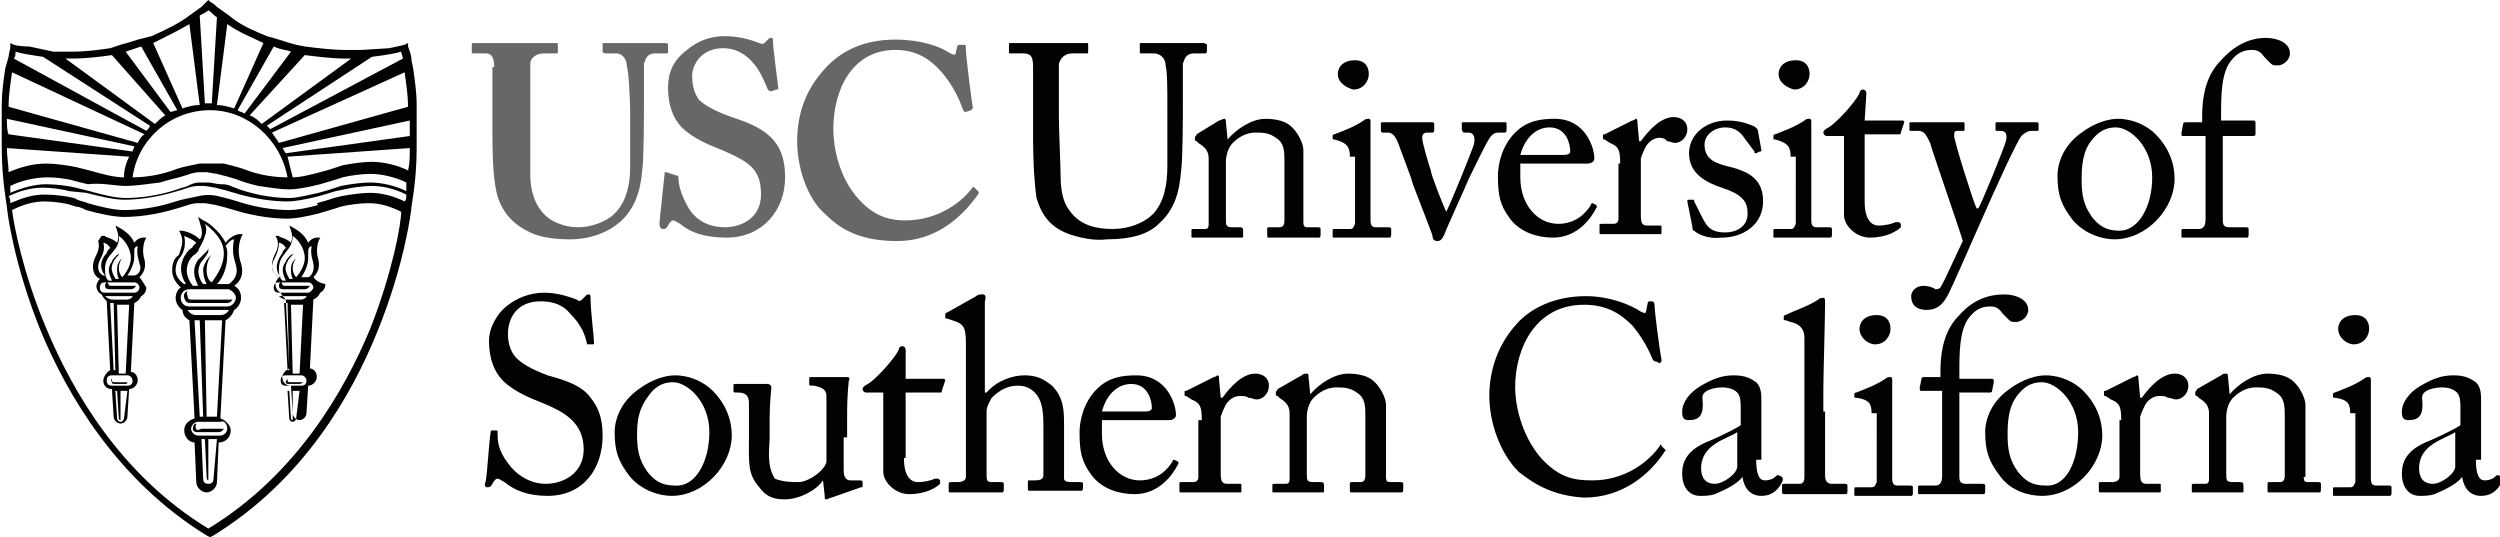 <?xml version="1.0" encoding="utf-8"?>
<!-- Generator: Adobe Illustrator 24.3.0, SVG Export Plug-In . SVG Version: 6.00 Build 0)  -->
<svg version="1.1" id="Ebene_1" xmlns="http://www.w3.org/2000/svg" xmlns:xlink="http://www.w3.org/1999/xlink" x="0px" y="0px"
	 viewBox="0 0 145.2 31.2" style="enable-background:new 0 0 145.2 31.2;" xml:space="preserve">
<style type="text/css">
	.st0{fill:#676766;}
	.st1{fill:#020203;}
</style>
<path class="st0" d="M28.7,3.9c0-0.5-0.1-0.8-0.5-0.8h-0.7c-0.1,0-0.1,0-0.1-0.1V2.6c0-0.1,0-0.1,0.2-0.1c0.2,0,0.9,0,2.4,0
	c1.3,0,2.1,0,2.3,0c0.1,0,0.1,0,0.1,0.1V3c0,0.1,0,0.1-0.1,0.1h-0.7c-0.5,0-0.8,0.3-0.8,0.6c0,0.2,0,1.1,0,2.1v2c0,0.8,0,1.9,0,2.4
	c0,0.7,0.2,1.5,0.6,2c0.5,0.7,1.4,1,2.2,1c0.7,0,1.6-0.3,2.1-0.8c0.6-0.6,0.9-1.5,0.9-2.7V6.8c0-1.3-0.1-2.7-0.2-3
	c0-0.4-0.3-0.7-0.6-0.7h-0.6C35,3.1,35,3,35,3V2.6c0-0.1,0-0.1,0.1-0.1c0.2,0,0.9,0,1.9,0c1,0,1.5,0,1.6,0c0.1,0,0.2,0,0.2,0.1V3
	c0,0.1,0,0.1-0.1,0.1h-0.6c-0.6,0-0.6,0.4-0.7,0.6c0,0.2,0,2.4,0,2.6c0,0.2,0,3-0.1,3.6c-0.1,1.3-0.5,2.3-1.3,3
	c-0.7,0.6-1.7,1-2.9,1c-0.8,0-1.7-0.1-2.3-0.4c-0.9-0.4-1.6-1.1-1.9-2.1c-0.2-0.7-0.3-1.7-0.3-3.8V3.9z"/>
<path class="st0" d="M39.3,10.2c0.1,0,0.1,0,0.1,0.1c0,0.5,0.2,1.1,0.6,1.8c0.5,0.8,1.3,1.1,2.1,1.1c0.9,0,2.1-0.5,2.1-1.9
	c0-1.5-0.7-1.9-2.3-2.6c-0.5-0.2-1.6-0.6-2.3-1.3c-0.5-0.5-0.8-1.3-0.8-2.3c0-0.9,0.3-1.6,1.1-2.2c0.6-0.5,1.3-0.8,2.2-0.8
	c1,0,1.7,0.3,2,0.4c0.2,0.1,0.3,0,0.3,0l0.2-0.2c0.1-0.1,0.1-0.1,0.2-0.1s0.1,0.1,0.1,0.3c0,0.3,0.3,2.5,0.3,2.6
	c0,0.1,0,0.1-0.1,0.1l-0.3,0.1c-0.1,0-0.1,0-0.2-0.1c-0.2-0.4-0.4-1.1-1-1.7c-0.4-0.4-0.9-0.7-1.6-0.7c-1.3,0-1.8,1-1.8,1.6
	c0,0.5,0.1,1,0.4,1.4c0.4,0.4,1.3,0.8,1.9,1c0.9,0.3,1.7,0.6,2.3,1.2c0.5,0.5,0.8,1.2,0.8,2.3c0,1.9-1.3,3.5-3.4,3.5
	c-1.3,0-2.1-0.3-2.7-0.8c-0.2-0.1-0.3-0.2-0.4-0.2c-0.1,0-0.2,0.1-0.3,0.3c-0.1,0.2-0.2,0.2-0.3,0.2c-0.1,0-0.2-0.1-0.2-0.3
	c0-0.2,0.3-2.8,0.3-2.9c0-0.1,0-0.1,0.1-0.1L39.3,10.2z"/>
<path class="st0" d="M56.8,11.1c0,0,0.1,0.1,0,0.2c-1,1.4-2.5,2.7-4.7,2.7c-2,0-3.2-0.6-4.1-1.5c-1.2-1-1.7-2.9-1.7-4.3
	c0-1.6,0.5-3,1.6-4.2C48.8,3,50.1,2.3,52,2.3c1.5,0,2.6,0.4,3.2,0.8c0.2,0.1,0.3,0.1,0.3,0l0.1-0.4c0-0.1,0.1-0.1,0.3-0.1
	c0.2,0,0.2,0,0.2,0.3c0,0.3,0.3,2.8,0.4,3.3c0,0.1,0,0.1-0.1,0.2l-0.3,0.1c-0.1,0-0.1,0-0.2-0.2c-0.2-0.6-0.6-1.4-1.2-2.1
	C54,3.4,53.2,2.9,52,2.9c-2.5,0-3.6,2.3-3.6,4.6c0,1,0.3,2.8,1.5,4.1c1,1.1,2,1.2,2.7,1.2c1.7,0,3.1-0.9,3.8-1.8
	c0.1-0.1,0.1-0.2,0.2-0.1L56.8,11.1z"/>
<path class="st1" d="M62.1,13.6c-1.1-0.4-1.6-1.1-1.9-2.1C60.1,10.8,60,9.7,60,7.7V3.9c0-0.6-0.1-0.8-0.6-0.8h-0.7
	c-0.1,0-0.1,0-0.1-0.1V2.6c0-0.1,0-0.1,0.1-0.1c0.2,0,0.9,0,2.2,0c1.2,0,2,0,2.2,0c0.1,0,0.1,0,0.1,0.1V3c0,0.1,0,0.1-0.1,0.1h-0.8
	c-0.5,0-0.7,0.3-0.8,0.6c0,0.1,0,1.3,0,2.1v1c0,0.8,0.1,2.8,0.1,3.4c0,0.7,0.1,1.5,0.5,2c0.6,0.9,1.6,1.1,2.5,1.1
	c0.9,0,1.8-0.3,2.4-0.9c0.6-0.7,0.8-1.6,0.8-2.8V6.3c0-1.2,0-2.1-0.1-2.5c0-0.4-0.3-0.7-0.7-0.7h-0.7c-0.1,0-0.1,0-0.1-0.1V2.6
	c0-0.1,0-0.1,0.1-0.1c0.2,0,0.9,0,1.9,0c1.1,0,1.6,0,1.7,0c0.1,0,0.2,0.1,0.2,0.1v0.3c0,0.1,0,0.2-0.1,0.2h-0.6
	c-0.6,0-0.6,0.4-0.7,0.6c0,0.2,0,2.4,0,2.6c0,0.2,0,3-0.1,3.6c-0.1,1.3-0.4,2.3-1.3,3.1c-0.6,0.6-1.6,0.9-3,0.9
	C63.5,14,62.7,13.8,62.1,13.6"/>
<path class="st1" d="M75.7,12.9c0,0.3,0.1,0.3,0.3,0.3h0.5c0.1,0,0.2,0,0.2,0.1v0.3c0,0.1,0,0.2-0.1,0.2c-0.1,0-0.6,0-1.5,0
	c-0.8,0-1.3,0-1.4,0c-0.1,0-0.1,0-0.1-0.2v-0.3c0-0.1,0-0.1,0.2-0.1h0.5c0.2,0,0.3-0.1,0.3-0.4c0-0.4,0-0.9,0-1.3V9.4
	c0-0.6,0-1.1-0.5-1.4c-0.4-0.3-0.8-0.3-1.2-0.3c-0.3,0-0.8,0.1-1.3,0.6c-0.3,0.3-0.4,0.8-0.4,1.1v3.3c0,0.4,0,0.5,0.4,0.5h0.4
	c0.1,0,0.2,0,0.2,0.2v0.3c0,0.1,0,0.1-0.1,0.1c-0.1,0-0.5,0-1.4,0c-0.8,0-1.3,0-1.4,0c-0.1,0-0.1,0-0.1-0.1v-0.3
	c0-0.1,0-0.1,0.2-0.1h0.5c0.2,0,0.3,0,0.3-0.3V9.2c0-0.5-0.3-0.7-0.6-0.9l-0.1-0.1c-0.1,0-0.1-0.1-0.1-0.1V8c0-0.1,0.1-0.1,0.1-0.2
	L70.8,7C70.9,7,71,6.9,71.1,6.9c0.1,0,0.1,0.1,0.1,0.2l0.1,1h0c0.5-0.6,1.4-1.2,2.2-1.2c0.5,0,1,0.1,1.3,0.3
	c0.5,0.3,0.9,1.1,0.9,1.5V12.9z"/>
<path class="st1" d="M77.7,4.3c0-0.4,0.3-0.8,1-0.8c0.6,0,0.8,0.4,0.8,0.8c0,0.4-0.3,0.9-0.9,0.9C78.2,5.1,77.7,4.8,77.7,4.3
	 M78.4,9.1c0-0.5-0.1-0.8-0.9-1c-0.1,0-0.1,0-0.1-0.1V7.9c0,0,0-0.1,0.1-0.1C78,7.6,78.6,7.4,79.2,7c0.1-0.1,0.2-0.1,0.3-0.1
	c0.1,0,0.1,0.1,0.1,0.2c0,0.3,0,1.3,0,2.6v1.7c0,0.6,0,1.2,0,1.4c0,0.3,0.1,0.4,0.3,0.4h0.7c0.1,0,0.2,0,0.2,0.1v0.3
	c0,0.1,0,0.2-0.1,0.2c-0.1,0-0.9,0-1.5,0c-0.9,0-1.5,0-1.7,0c-0.1,0-0.1,0-0.1-0.1v-0.3c0-0.1,0-0.1,0.2-0.1h0.8
	c0.2,0,0.2-0.1,0.3-0.3c0-0.5,0-1,0-1.4V9.1z"/>
<path class="st1" d="M84,12.3L84,12.3c0.3-0.6,1.4-3.3,1.6-3.9c0.1-0.4,0-0.7-0.3-0.7H85c0,0-0.1-0.1-0.1-0.2V7.2
	c0-0.1,0-0.1,0.1-0.1c0.2,0,0.6,0,1.3,0c0.6,0,1,0,1.1,0c0.1,0,0.1,0,0.1,0.1v0.3c0,0.1,0,0.2-0.1,0.2h-0.3c-0.2,0-0.3,0-0.5,0.2
	c-0.2,0.2-1,1.9-1.3,2.5c-0.2,0.5-1.4,3.1-1.4,3.2c-0.1,0.2-0.2,0.4-0.4,0.4c-0.2,0-0.3-0.1-0.3-0.3c0-0.1-1.2-3.1-1.2-3.2
	c0-0.1-0.7-1.9-0.8-2.2c-0.2-0.5-0.4-0.6-0.6-0.6h-0.3c-0.1,0-0.1-0.1-0.1-0.2V7.2c0-0.1,0-0.1,0.2-0.1c0.2,0,0.4,0,1.3,0
	c0.8,0,1.3,0,1.4,0c0.1,0,0.2,0,0.2,0.1v0.3c0,0.1,0,0.2-0.1,0.2h-0.3c-0.2,0-0.3,0.1-0.3,0.3c0,0.3,0.4,1.6,0.5,1.9
	C83.1,10.1,83.8,11.9,84,12.3"/>
<path class="st1" d="M90.8,9c0.3,0,0.4-0.1,0.4-0.2c0-0.4-0.2-1.4-1.2-1.4c-0.7,0-1.4,0.5-1.7,1.6H90.8z M88.3,9.5
	c0,0.1,0,0.4,0,0.8c0,1.6,1,2.7,2.2,2.7c1,0,1.6-0.6,1.9-1.1c0-0.1,0.1-0.1,0.1-0.1l0.2,0.1c0,0,0.1,0.1,0,0.2
	c-0.3,0.6-1.1,1.7-2.5,1.7c-0.9,0-1.9-0.3-2.5-1.1c-0.6-0.8-0.7-1.4-0.7-2.5c0-0.6,0.2-1.7,1-2.5c0.7-0.7,1.5-0.8,2.3-0.8
	c1.8,0,2.3,1.7,2.3,2.3c0,0.2-0.2,0.3-0.4,0.3H88.3z"/>
<path class="st1" d="M94.1,9.5c0-0.8-0.1-1-0.6-1.2l-0.3-0.2c-0.1,0-0.1,0-0.1-0.1V7.9c0-0.1,0-0.1,0.1-0.1L94.8,7
	c0.1,0,0.2-0.1,0.2-0.1c0.1,0,0.1,0.1,0.1,0.2l0.1,1.1h0.1c0.5-0.7,1.2-1.4,1.9-1.4c0.5,0,0.8,0.3,0.8,0.7c0,0.5-0.4,0.8-0.7,0.8
	c-0.2,0-0.3-0.1-0.5-0.1C96.8,8.1,96.6,8,96.4,8c-0.3,0-0.7,0.2-0.9,0.7c-0.1,0.2-0.2,0.5-0.2,0.5v3.3c0,0.5,0.1,0.6,0.4,0.6h0.7
	c0.1,0,0.1,0,0.1,0.1v0.3c0,0.1,0,0.1-0.1,0.1c-0.1,0-0.8,0-1.7,0c-1,0-1.6,0-1.7,0c-0.1,0-0.1,0-0.1-0.2v-0.3c0-0.1,0-0.1,0.2-0.1
	h0.6c0.2,0,0.3-0.1,0.3-0.3c0-0.5,0-1.1,0-1.9V9.5z"/>
<path class="st1" d="M98.4,13.4c-0.1,0-0.1-0.1-0.1-0.2L98,11.7c0-0.1,0-0.1,0.1-0.1l0.2,0c0.1,0,0.1,0,0.1,0.1l0.4,0.8
	c0.3,0.6,0.5,1,1.4,1c0.6,0,1.3-0.3,1.3-1.1c0-0.7-0.3-1.1-1.5-1.5c-0.9-0.3-1.9-0.8-1.9-2c0-1.1,1-1.9,2.2-1.9
	c0.8,0,1.2,0.2,1.5,0.3c0.2,0.1,0.3,0.2,0.3,0.3l0.2,1.1c0,0.1,0,0.1-0.1,0.1L102,8.9c-0.1,0-0.1,0-0.1-0.1L101.3,8
	c-0.2-0.3-0.5-0.6-1.1-0.6c-0.6,0-1.2,0.4-1.2,1c0,0.9,0.7,1.1,1.5,1.3c1.2,0.3,1.9,0.8,1.9,2c0,1.3-1.1,2.1-2.4,2.1
	C99.2,13.9,98.6,13.6,98.4,13.4"/>
<path class="st1" d="M103.3,4.3c0-0.4,0.3-0.8,1-0.8c0.6,0,0.8,0.4,0.8,0.8c0,0.4-0.3,0.9-0.9,0.9C103.8,5.1,103.3,4.8,103.3,4.3
	 M104,9.1c0-0.5-0.1-0.8-0.9-1c-0.1,0-0.1,0-0.1-0.1V7.9c0,0,0-0.1,0.1-0.1c0.5-0.2,1.1-0.4,1.7-0.8c0.1-0.1,0.2-0.1,0.3-0.1
	c0.1,0,0.1,0.1,0.1,0.2c0,0.3,0,1.3,0,2.6v1.7c0,0.6,0,1.2,0,1.4c0,0.3,0.1,0.4,0.3,0.4h0.7c0.1,0,0.2,0,0.2,0.1v0.3
	c0,0.1,0,0.2-0.1,0.2c-0.1,0-0.9,0-1.5,0c-0.9,0-1.5,0-1.7,0c-0.1,0-0.1,0-0.1-0.1v-0.3c0-0.1,0-0.1,0.2-0.1h0.8
	c0.2,0,0.2-0.1,0.3-0.3c0-0.5,0-1,0-1.4V9.1z"/>
<path class="st1" d="M108.3,11.7c0,1.2,0.5,1.4,0.8,1.4c0.4,0,0.8-0.1,1-0.2c0.1,0,0.1,0,0.2,0l0.1,0.1c0,0.1,0,0.1,0,0.2
	c-0.2,0.2-0.8,0.6-1.8,0.6c-0.8,0-1.5-0.7-1.5-1.3c0-0.6,0-2,0-2.3V9.9c0-0.3,0-1.3,0-2h-1c-0.1,0-0.2-0.1-0.2-0.2
	c0-0.1,0.1-0.2,0.3-0.3c0.4-0.2,1.6-1.5,1.8-2c0-0.1,0.1-0.2,0.2-0.2c0.1,0,0.2,0.1,0.2,0.2l-0.1,1.6h2.2c0.1,0,0.1,0.1,0.1,0.1
	l-0.2,0.6c0,0.1,0,0.1-0.1,0.1h-2c0,0.7,0,1.5,0,2.2V11.7z"/>
<path class="st1" d="M111,17.2c0-0.3,0.3-0.6,0.7-0.6c0.3,0,0.6,0.1,0.7,0.2c0.1,0,0.2,0,0.3-0.1c0.2-0.3,1-2.1,1.3-2.7
	c-0.1-0.4-1.8-5.3-1.9-5.7c-0.2-0.4-0.3-0.7-0.7-0.7H111c-0.1,0-0.1,0-0.1-0.1V7.2c0-0.1,0-0.1,0.1-0.1c0.1,0,0.5,0,1.5,0
	c0.8,0,1.3,0,1.5,0c0.1,0,0.1,0,0.1,0.1v0.3c0,0.1,0,0.1-0.1,0.1h-0.3c-0.2,0-0.2,0.1-0.2,0.3c0,0.3,1.1,3.8,1.3,4.2h0.1
	c0.2-0.3,1.5-3.5,1.6-3.9c0.1-0.4,0-0.6-0.3-0.6H116c-0.1,0-0.1,0-0.1-0.1V7.2c0-0.1,0-0.1,0.1-0.1c0.2,0,0.5,0,1.3,0
	c0.4,0,0.8,0,1,0c0.1,0,0.1,0.1,0.1,0.1v0.3c0,0.1,0,0.1-0.1,0.1H118c-0.2,0-0.4,0.1-0.6,0.3c-0.3,0.4-1.4,2.8-2.5,5.3
	c-0.8,1.8-1.4,3.2-1.7,3.8c-0.2,0.4-0.5,1-1.3,1C111.3,18,111,17.7,111,17.2"/>
<path class="st1" d="M125,10.3c0-1.8-1.3-2.9-2.1-2.9c-0.4,0-0.8,0.1-1.2,0.5c-0.6,0.6-0.8,1.3-0.8,2.5c0,0.9,0.1,1.5,0.6,2.2
	c0.4,0.5,0.8,0.8,1.6,0.8C124.2,13.4,125,12,125,10.3 M120.4,12.8c-0.7-0.9-0.9-1.5-0.9-2.6c0-0.8,0.4-1.8,1.4-2.5
	c0.8-0.6,1.6-0.8,2.1-0.8c0.9,0,1.7,0.4,2.2,0.9c0.7,0.7,1.1,1.6,1.1,2.6c0,1.7-1.6,3.5-3.5,3.5C122.1,13.9,121.1,13.6,120.4,12.8"
	/>
<path class="st1" d="M127.9,7.9h-1.1c-0.1,0-0.1,0-0.1-0.2l0.1-0.5c0-0.1,0.1-0.1,0.2-0.1h0.9V6.8c0-1.6,0.4-2.6,1.1-3.3
	c0.8-0.9,1.7-1.3,2.6-1.3c0.7,0,1.4,0.3,1.4,0.9c0,0.4-0.4,0.7-0.7,0.7c-0.2,0-0.3,0-0.4-0.1c-0.1-0.1-0.3-0.3-0.4-0.4
	c-0.2-0.3-0.4-0.4-0.7-0.4c-0.4,0-0.8,0.1-1.2,0.6c-0.6,0.7-0.6,2.1-0.6,3.2v0.3h1.9c0.1,0,0.1,0.1,0.1,0.2L131,7.8
	c0,0.1-0.1,0.1-0.2,0.1h-1.7v1.4c0,1.9,0,3.3,0,3.5c0,0.3,0.1,0.4,0.4,0.4h0.9c0.1,0,0.2,0,0.2,0.1v0.3c0,0.1,0,0.2-0.1,0.2
	c-0.1,0-0.7,0-1.9,0c-0.9,0-1.7,0-1.8,0c-0.1,0-0.1,0-0.1-0.1v-0.3c0-0.1,0-0.1,0.2-0.1h0.8c0.3,0,0.4-0.2,0.4-0.6v-3V7.9z"/>
<path class="st1" d="M29.3,28c-0.2-0.1-0.3-0.2-0.4-0.2c-0.1,0-0.2,0.1-0.3,0.3c-0.1,0.2-0.2,0.2-0.3,0.2c-0.1,0-0.2-0.1-0.1-0.3
	c0.1-0.4,0.2-2.4,0.3-2.9c0-0.1,0-0.1,0.1-0.1l0.2,0c0.1,0,0.1,0,0.1,0.1c0,0.5,0,1,0.6,1.8c0.5,0.7,1.3,1.2,2.2,1.2
	c1,0,2.2-0.6,2.2-2c0-1.6-1.2-2.2-2.4-2.7c-0.5-0.2-1.6-0.6-2.3-1.3c-0.5-0.5-0.8-1.3-0.8-2.3c0-0.8,0.5-1.6,1-2
	c0.6-0.5,1.4-0.8,2.2-0.8c0.9,0,1.6,0.3,1.9,0.4c0.1,0.1,0.2,0.1,0.3,0l0.2-0.2c0.1-0.1,0.1-0.1,0.2-0.1c0.1,0,0.1,0.1,0.1,0.3
	c0,0.6,0.2,2.2,0.2,2.5c0,0.1,0,0.1-0.1,0.1l-0.2,0c0,0-0.1,0-0.1,0c-0.1-0.5-0.3-1.1-1-1.8c-0.4-0.5-1-0.7-1.7-0.7
	c-1.4,0-1.9,1-1.9,1.9c0,0.4,0.1,1,0.5,1.4c0.5,0.5,1.3,0.8,1.8,1c1.1,0.3,2,0.6,2.5,1.3c0.4,0.5,0.7,1.1,0.7,2.2
	c0,1.9-1.1,3.5-3.2,3.5C30.7,28.8,29.9,28.5,29.3,28"/>
<path class="st1" d="M41.2,25.1c0-1.8-1.3-2.9-2.1-2.9c-0.4,0-0.8,0.1-1.2,0.5C37.3,23.4,37,24,37,25.2c0,0.9,0.1,1.5,0.6,2.2
	c0.4,0.5,0.8,0.8,1.6,0.8C40.4,28.3,41.2,26.8,41.2,25.1 M36.6,27.7c-0.7-0.9-0.9-1.5-0.9-2.6c0-0.8,0.4-1.8,1.4-2.5
	c0.8-0.6,1.6-0.8,2.1-0.8c0.9,0,1.7,0.4,2.2,0.9c0.7,0.7,1.1,1.6,1.1,2.6c0,1.7-1.6,3.5-3.5,3.5C38.3,28.8,37.3,28.5,36.6,27.7"/>
<path class="st1" d="M49,25.4c0,0.8,0,1.5,0,1.9c0,0.5,0.2,0.6,0.4,0.6c0.1,0,0.3,0,0.5,0c0.1,0,0.2,0,0.2,0.1l0,0.2
	c0,0.1,0,0.1-0.1,0.1l-1.7,0.6c-0.1,0-0.2,0.1-0.3,0.1c-0.1,0-0.1,0-0.1-0.2l-0.1-0.9h0c-0.4,0.6-1.4,1.1-2.2,1.1
	c-0.4,0-1,0-1.5-0.7c-0.7-0.8-0.6-1.4-0.6-3.1v-1.8c0-0.4-0.2-0.6-0.6-0.6c-0.3,0-0.3,0-0.3-0.1v-0.3c0-0.1,0-0.1,0.2-0.1h1.4
	c0.1,0,0.2,0,0.2,0c0.1,0,0.1,0,0.2,0c0.1,0,0.2,0.1,0.2,0.2c0,0.1-0.1,0.9-0.1,1.8v1.1c0,0.6-0.2,1.6,0.3,2.4
	C45.5,28,46,28,46.4,28c0.4,0,1.1-0.4,1.4-0.8c0.1-0.1,0.2-0.3,0.2-0.4V23c0-0.4-0.3-0.5-0.7-0.6c-0.3,0-0.3,0-0.3-0.1v-0.3
	c0-0.1,0-0.1,0.2-0.1h1.5c0.1,0,0.2,0,0.3,0c0.1,0,0.1,0,0.2,0c0.1,0,0.2,0.1,0.1,0.2c0,0.1-0.1,0.6-0.1,2.1V25.4z"/>
<path class="st1" d="M52.5,26.6c0,1.2,0.5,1.4,0.8,1.4c0.4,0,0.8-0.1,1-0.2c0.1,0,0.1,0,0.2,0l0.1,0.1c0,0.1,0,0.1,0,0.2
	c-0.2,0.2-0.8,0.6-1.8,0.6c-0.8,0-1.5-0.7-1.5-1.3c0-0.6,0-2,0-2.3v-0.3c0-0.3,0-1.3,0-2h-1c-0.1,0-0.2-0.1-0.2-0.2s0.1-0.2,0.3-0.3
	c0.4-0.2,1.6-1.5,1.8-2c0-0.1,0.1-0.2,0.2-0.2c0.1,0,0.2,0.1,0.2,0.2L52.6,22h2.2c0.1,0,0.1,0.1,0.1,0.1l-0.2,0.6
	c0,0.1,0,0.1-0.1,0.1h-2c0,0.7,0,1.5,0,2.2V26.6z"/>
<path class="st1" d="M56.1,19.9c0-1-0.2-1.1-0.8-1.3l-0.3-0.1c-0.1,0-0.1,0-0.1-0.1v-0.1c0-0.1,0-0.1,0.2-0.2l1.6-0.9
	c0.1-0.1,0.2-0.1,0.4-0.1c0.1,0,0.2,0.1,0.1,0.4c0,0.3,0,3.5,0,4.3v1h0.1c0.6-0.7,1.5-1,2.2-1c0.7,0,1.1,0.2,1.6,0.6
	c0.7,0.7,0.7,1.5,0.7,2.3v0.9c0,0.9,0,1.9,0,2.2c0,0.2,0.3,0.2,0.6,0.2h0.3c0.1,0,0.2,0,0.2,0.1v0.2c0,0.1,0,0.2-0.1,0.2
	c-0.1,0-0.6,0-1.5,0c-0.8,0-1.3,0-1.5,0c-0.1,0-0.1,0-0.1-0.2v-0.3c0-0.1,0-0.1,0.1-0.1H60c0.3,0,0.6,0,0.6-0.3c0-0.2,0-1.1,0-1.6
	v-1.3c0-0.9-0.1-1.5-0.5-1.9c-0.3-0.3-0.6-0.4-1-0.4c-0.5,0-1,0.2-1.5,0.7c-0.1,0.2-0.3,0.5-0.3,0.8v3.5c0,0.5,0,0.6,0.3,0.6h0.5
	c0.1,0,0.2,0,0.2,0.1v0.3c0,0.1,0,0.2-0.1,0.2c-0.1,0-0.8,0-1.5,0c-0.8,0-1.4,0-1.5,0c-0.1,0-0.1,0-0.1-0.2v-0.3
	c0-0.1,0.1-0.1,0.2-0.1h0.3c0.3,0,0.5-0.1,0.5-0.3c0-0.3,0-2,0-3.1V19.9z"/>
<path class="st1" d="M66.5,23.9c0.3,0,0.4-0.1,0.4-0.2c0-0.4-0.2-1.4-1.2-1.4c-0.7,0-1.4,0.5-1.7,1.6H66.5z M64,24.4
	c0,0.1,0,0.4,0,0.8c0,1.6,1,2.7,2.2,2.7c1,0,1.6-0.6,1.9-1.1c0-0.1,0.1-0.1,0.1-0.1l0.2,0.1c0,0,0.1,0.1,0,0.2
	c-0.3,0.6-1.1,1.7-2.5,1.7c-0.9,0-1.9-0.3-2.5-1.1c-0.6-0.8-0.7-1.4-0.7-2.5c0-0.6,0.2-1.7,1-2.5c0.7-0.7,1.5-0.8,2.3-0.8
	c1.8,0,2.3,1.7,2.3,2.3c0,0.2-0.2,0.3-0.4,0.3H64z"/>
<path class="st1" d="M69.8,24.4c0-0.8-0.1-1-0.6-1.2L68.9,23c-0.1,0-0.1,0-0.1-0.1v-0.1c0-0.1,0-0.1,0.1-0.1l1.6-0.8
	c0.1,0,0.2-0.1,0.2-0.1c0.1,0,0.1,0.1,0.1,0.2l0.1,1.1H71c0.5-0.7,1.2-1.4,1.9-1.4c0.5,0,0.8,0.3,0.8,0.7c0,0.5-0.4,0.8-0.7,0.8
	c-0.2,0-0.3-0.1-0.5-0.1c-0.1-0.1-0.3-0.1-0.5-0.1c-0.3,0-0.7,0.2-0.9,0.7c-0.1,0.2-0.2,0.5-0.2,0.5v3.3c0,0.5,0.1,0.6,0.4,0.6h0.7
	c0.1,0,0.1,0,0.1,0.1v0.3c0,0.1,0,0.1-0.1,0.1c-0.1,0-0.8,0-1.7,0c-1,0-1.6,0-1.7,0c-0.1,0-0.1,0-0.1-0.2v-0.3c0-0.1,0-0.1,0.2-0.1
	h0.6c0.2,0,0.3-0.1,0.3-0.3c0-0.5,0-1.1,0-1.9V24.4z"/>
<path class="st1" d="M80.5,27.7c0,0.3,0.1,0.3,0.3,0.3h0.5c0.1,0,0.2,0,0.2,0.1v0.3c0,0.1,0,0.2-0.1,0.2c-0.1,0-0.6,0-1.5,0
	c-0.8,0-1.3,0-1.4,0c-0.1,0-0.1,0-0.1-0.2v-0.3c0-0.1,0-0.1,0.2-0.1H79c0.2,0,0.3-0.1,0.3-0.4c0-0.4,0-0.9,0-1.3v-2.1
	c0-0.6,0-1.1-0.5-1.4c-0.4-0.3-0.8-0.3-1.2-0.3c-0.3,0-0.8,0.1-1.3,0.6c-0.3,0.3-0.4,0.8-0.4,1.1v3.3c0,0.4,0,0.5,0.4,0.5h0.4
	c0.1,0,0.2,0,0.2,0.2v0.3c0,0.1,0,0.1-0.1,0.1c-0.1,0-0.5,0-1.4,0c-0.8,0-1.3,0-1.4,0c-0.1,0-0.1,0-0.1-0.1v-0.3
	c0-0.1,0-0.1,0.2-0.1h0.5c0.2,0,0.3,0,0.3-0.3V24c0-0.5-0.3-0.7-0.6-0.9L74.2,23c-0.1,0-0.1-0.1-0.1-0.1v-0.1c0-0.1,0.1-0.1,0.1-0.2
	l1.4-0.8c0.1-0.1,0.2-0.1,0.3-0.1c0.1,0,0.1,0.1,0.1,0.2l0.1,1h0c0.5-0.6,1.4-1.2,2.2-1.2c0.5,0,1,0.1,1.3,0.3
	c0.5,0.3,0.9,1.1,0.9,1.5V27.7z"/>
<path class="st1" d="M88.2,27.4c-1.1-1.1-1.7-2.9-1.7-4.4c0-1.5,0.5-3,1.6-4.2c0.8-0.9,2.2-1.6,4-1.6c1.4,0,2.6,0.5,3.2,0.9
	c0.2,0.1,0.3,0.1,0.3,0l0.1-0.5c0-0.1,0.1-0.1,0.2-0.1c0.1,0,0.2,0,0.2,0.3c0,0.3,0.3,2.6,0.4,3.1c0,0.1,0,0.1-0.1,0.2L96.2,21
	c-0.1,0-0.1,0-0.2-0.1c-0.2-0.5-0.6-1.3-1.2-2c-0.7-0.7-1.5-1.2-2.8-1.2c-2.8,0-4,2.5-4,4.8c0,0.9,0.3,2.7,1.5,4.1
	c1.1,1.2,2,1.3,3,1.3c1.8,0,3.2-1,3.9-2c0-0.1,0.1-0.1,0.1,0l0.2,0.2c0,0,0.1,0.1,0,0.1c-0.9,1.4-2.5,2.7-4.7,2.7
	C90.3,28.8,89.2,28.2,88.2,27.4"/>
<path class="st1" d="M100.9,25.1c-0.6,0.4-2.1,0.7-2.1,2.1c0,0.6,0.3,0.9,0.8,0.9c0.5,0,1.3-0.6,1.3-1V25.1z M102,26.7
	c0,0.9,0.2,1.2,0.5,1.2c0.3,0,0.5-0.1,0.6-0.2c0.1-0.1,0.1-0.1,0.2-0.1l0.2,0.1c0,0,0.1,0.1,0,0.3c-0.1,0.2-0.4,0.8-1.2,0.8
	c-0.6,0-1-0.4-1.1-1.1h0c-0.3,0.4-0.9,0.7-1.6,1c-0.3,0.1-0.6,0.1-0.9,0.1c-0.4,0-1-0.3-1-1.3c0-0.7,0.3-1.4,1.6-1.9
	c0.7-0.3,1.5-0.7,1.8-0.9v-1c0-0.3,0-0.7-0.2-0.9c-0.2-0.2-0.5-0.3-0.9-0.3c-0.3,0-0.8,0.1-1,0.3c-0.2,0.2-0.1,0.4-0.1,0.7
	c0,0.6-0.2,0.9-0.8,0.9c-0.3,0-0.4-0.1-0.4-0.5c0-0.5,0.4-1.1,1.1-1.5c0.7-0.4,1.2-0.6,1.9-0.6c0.7,0,1,0.2,1.3,0.4
	c0.3,0.3,0.3,0.7,0.3,1.1v2.4V26.7z"/>
<path class="st1" d="M106,23.9c0,0.8,0,3.2,0,3.7c0,0.3,0.1,0.5,0.4,0.5h0.7c0.1,0,0.2,0,0.2,0.1v0.3c0,0.1,0,0.2-0.1,0.2
	c-0.1,0-0.8,0-1.8,0c-1,0-1.6,0-1.8,0c-0.1,0-0.1-0.1-0.1-0.2v-0.3c0-0.1,0-0.1,0.2-0.1h0.8c0.2,0,0.3-0.1,0.3-0.4
	c0-0.5,0-3.2,0-4.1v-1c0-1.1,0-2.6,0-3c0-0.5-0.3-0.8-0.8-0.9l-0.3-0.1c-0.1,0-0.1,0-0.1-0.1v-0.1c0,0,0-0.1,0.1-0.1
	c0.6-0.3,1.3-0.5,1.9-0.9c0.1-0.1,0.2-0.1,0.3-0.1c0.1,0,0.1,0.1,0.1,0.3c0,0.9-0.1,4.2-0.1,5V23.9z"/>
<path class="st1" d="M108,19.1c0-0.4,0.3-0.8,1-0.8c0.6,0,0.8,0.4,0.8,0.8c0,0.4-0.3,0.9-0.9,0.9C108.5,20,108,19.6,108,19.1
	 M108.7,24c0-0.5-0.1-0.8-0.9-0.9c-0.1,0-0.1,0-0.1-0.1v-0.1c0,0,0-0.1,0.1-0.1c0.5-0.2,1.1-0.4,1.7-0.8c0.1-0.1,0.2-0.1,0.3-0.1
	c0.1,0,0.1,0.1,0.1,0.2c0,0.3,0,1.3,0,2.6v1.7c0,0.6,0,1.2,0,1.4c0,0.3,0.1,0.4,0.3,0.4h0.7c0.1,0,0.2,0,0.2,0.1v0.3
	c0,0.1,0,0.2-0.1,0.2c-0.1,0-0.9,0-1.5,0c-0.9,0-1.5,0-1.7,0c-0.1,0-0.1,0-0.1-0.1v-0.3c0-0.1,0-0.1,0.2-0.1h0.8
	c0.2,0,0.2-0.1,0.3-0.3c0-0.5,0-1,0-1.4V24z"/>
<path class="st1" d="M112.7,22.7h-1.1c-0.1,0-0.1,0-0.1-0.2l0.1-0.5c0-0.1,0.1-0.1,0.2-0.1h0.9v-0.3c0-1.6,0.4-2.6,1.1-3.3
	c0.8-0.9,1.7-1.2,2.6-1.2c0.7,0,1.4,0.3,1.4,0.9c0,0.4-0.4,0.7-0.7,0.7c-0.2,0-0.3,0-0.4-0.1c-0.1-0.1-0.3-0.3-0.4-0.4
	c-0.2-0.3-0.4-0.4-0.7-0.4c-0.4,0-0.8,0.1-1.2,0.6c-0.6,0.7-0.6,2.1-0.6,3.2V22h1.9c0.1,0,0.1,0.1,0.1,0.2l-0.1,0.5
	c0,0.1-0.1,0.1-0.2,0.1h-1.7v1.4c0,1.9,0,3.3,0,3.5c0,0.3,0.1,0.4,0.4,0.4h0.9c0.1,0,0.2,0,0.2,0.1v0.3c0,0.1,0,0.2-0.1,0.2
	c-0.1,0-0.7,0-1.9,0c-0.9,0-1.7,0-1.8,0c-0.1,0-0.1,0-0.1-0.1v-0.3c0-0.1,0-0.1,0.2-0.1h0.8c0.3,0,0.4-0.2,0.4-0.6v-3V22.7z"/>
<path class="st1" d="M120.7,25.1c0-1.8-1.3-2.9-2.1-2.9c-0.4,0-0.8,0.1-1.2,0.5c-0.6,0.6-0.8,1.3-0.8,2.5c0,0.9,0.1,1.5,0.6,2.2
	c0.4,0.5,0.8,0.8,1.6,0.8C120,28.3,120.7,26.8,120.7,25.1 M116.2,27.7c-0.7-0.9-0.9-1.5-0.9-2.6c0-0.8,0.4-1.8,1.4-2.5
	c0.8-0.6,1.6-0.8,2.1-0.8c0.9,0,1.7,0.4,2.2,0.9c0.7,0.7,1.1,1.6,1.1,2.6c0,1.7-1.6,3.5-3.5,3.5C117.8,28.8,116.8,28.5,116.2,27.7"
	/>
<path class="st1" d="M123.2,24.4c0-0.8-0.1-1-0.6-1.2l-0.3-0.2c-0.1,0-0.1,0-0.1-0.1v-0.1c0-0.1,0-0.1,0.1-0.1l1.6-0.8
	c0.1,0,0.2-0.1,0.2-0.1c0.1,0,0.1,0.1,0.1,0.2l0.1,1.1h0.1c0.5-0.7,1.2-1.4,1.9-1.4c0.5,0,0.8,0.3,0.8,0.7c0,0.5-0.4,0.8-0.7,0.8
	c-0.2,0-0.3-0.1-0.5-0.1c-0.1-0.1-0.3-0.1-0.5-0.1c-0.3,0-0.7,0.2-0.9,0.7c-0.1,0.2-0.2,0.5-0.2,0.5v3.3c0,0.5,0.1,0.6,0.4,0.6h0.7
	c0.1,0,0.1,0,0.1,0.1v0.3c0,0.1,0,0.1-0.1,0.1c-0.1,0-0.8,0-1.7,0c-1,0-1.6,0-1.7,0c-0.1,0-0.1,0-0.1-0.2v-0.3c0-0.1,0-0.1,0.2-0.1
	h0.6c0.2,0,0.4-0.1,0.4-0.3c0-0.5,0-1.1,0-1.9V24.4z"/>
<path class="st1" d="M133.8,27.7c0,0.3,0.1,0.3,0.3,0.3h0.5c0.1,0,0.2,0,0.2,0.1v0.3c0,0.1,0,0.2-0.1,0.2c-0.1,0-0.6,0-1.5,0
	c-0.8,0-1.3,0-1.4,0c-0.1,0-0.1,0-0.1-0.2v-0.3c0-0.1,0-0.1,0.2-0.1h0.5c0.2,0,0.3-0.1,0.3-0.4c0-0.4,0-0.9,0-1.3v-2.1
	c0-0.6,0-1.1-0.5-1.4c-0.4-0.3-0.8-0.3-1.2-0.3c-0.3,0-0.8,0.1-1.3,0.6c-0.3,0.3-0.4,0.8-0.4,1.1v3.3c0,0.4,0,0.5,0.4,0.5h0.4
	c0.1,0,0.2,0,0.2,0.2v0.3c0,0.1,0,0.1-0.1,0.1c-0.1,0-0.5,0-1.4,0c-0.8,0-1.3,0-1.4,0c-0.1,0-0.1,0-0.1-0.1v-0.3
	c0-0.1,0-0.1,0.2-0.1h0.5c0.2,0,0.3,0,0.3-0.3V24c0-0.5-0.3-0.7-0.6-0.9l-0.1-0.1c-0.1,0-0.1-0.1-0.1-0.1v-0.1
	c0-0.1,0.1-0.1,0.1-0.2l1.4-0.8c0.1-0.1,0.2-0.1,0.3-0.1c0.1,0,0.1,0.1,0.1,0.2l0.1,1h0c0.5-0.6,1.4-1.2,2.2-1.2
	c0.5,0,1,0.1,1.3,0.3c0.5,0.3,0.9,1.1,0.9,1.5V27.7z"/>
<path class="st1" d="M135.8,19.1c0-0.4,0.3-0.8,1-0.8c0.6,0,0.8,0.4,0.8,0.8c0,0.4-0.3,0.9-0.9,0.9C136.3,20,135.8,19.6,135.8,19.1
	 M136.5,24c0-0.5-0.1-0.8-0.9-0.9c-0.1,0-0.1,0-0.1-0.1v-0.1c0,0,0-0.1,0.1-0.1c0.5-0.2,1.1-0.4,1.7-0.8c0.1-0.1,0.2-0.1,0.3-0.1
	c0.1,0,0.1,0.1,0.1,0.2c0,0.3,0,1.3,0,2.6v1.7c0,0.6,0,1.2,0,1.4c0,0.3,0.1,0.4,0.3,0.4h0.7c0.1,0,0.2,0,0.2,0.1v0.3
	c0,0.1,0,0.2-0.1,0.2c-0.1,0-0.9,0-1.5,0c-0.9,0-1.5,0-1.7,0c-0.1,0-0.1,0-0.1-0.1v-0.3c0-0.1,0-0.1,0.2-0.1h0.8
	c0.2,0,0.2-0.1,0.3-0.3c0-0.5,0-1,0-1.4V24z"/>
<path class="st1" d="M142.6,25.1c-0.6,0.4-2.1,0.7-2.1,2.1c0,0.6,0.3,0.9,0.8,0.9c0.5,0,1.3-0.6,1.3-1V25.1z M143.8,26.7
	c0,0.9,0.2,1.2,0.5,1.2c0.3,0,0.5-0.1,0.6-0.2c0.1-0.1,0.1-0.1,0.2-0.1l0.2,0.1c0,0,0.1,0.1,0,0.3c-0.1,0.2-0.4,0.8-1.2,0.8
	c-0.6,0-1-0.4-1.1-1.1h0c-0.3,0.4-0.9,0.7-1.6,1c-0.3,0.1-0.6,0.1-0.9,0.1c-0.4,0-1-0.3-1-1.3c0-0.7,0.3-1.4,1.6-1.9
	c0.7-0.3,1.5-0.7,1.8-0.9v-1c0-0.3,0-0.7-0.2-0.9c-0.2-0.2-0.5-0.3-0.9-0.3c-0.3,0-0.8,0.1-1,0.3c-0.2,0.2-0.1,0.4-0.1,0.7
	c0,0.6-0.2,0.9-0.8,0.9c-0.3,0-0.4-0.1-0.4-0.5c0-0.5,0.4-1.1,1.1-1.5c0.7-0.4,1.2-0.6,1.9-0.6c0.7,0,1,0.2,1.3,0.4
	c0.3,0.3,0.3,0.7,0.3,1.1v2.4V26.7z"/>
<path class="st1" d="M7.6,16.8l-1.2,0c-0.1,0-0.3,0-0.3-0.2c0-0.2,0.2-0.3,0.2-0.3c0,0-0.1,0.1,0,0.2c0,0.1,0.1,0.1,0.2,0.1l1.4,0
	C7.8,16.8,7.6,16.8,7.6,16.8"/>
<path class="st1" d="M7.3,22.3H6.7c-0.1,0-0.2,0-0.2-0.1C6.4,22,6.5,22,6.5,22c0,0,0,0.1,0,0.1c0,0.1,0.1,0.1,0.2,0.1l0.7,0
	C7.4,22.3,7.3,22.3,7.3,22.3"/>
<path class="st1" d="M8.1,16.1c0.2-0.2,0.4-0.5,0.3-1l0,0c0,0-0.2-0.5,0-1.1l0.1-0.2l-0.2,0c0,0-0.3,0-0.5,0.3
	c-0.2-0.5-0.7-0.8-1.1-1c0.2,0.5,0.2,0.7,0.1,1c-0.3-0.3-0.7-0.3-0.7-0.4l-0.2,0L5.7,14c0.1,0.3,0,0.6-0.1,0.8
	c-0.1,0.2-0.2,0.4-0.2,0.7c0,0.4,0.2,0.6,0.4,0.7c-0.1,0.1-0.2,0.3-0.2,0.4c0,0.2,0.1,0.4,0.3,0.5c0.1,0.2,0.2,0.3,0.3,0.4l0.2,4
	C6.2,21.6,6,21.9,6,22.1c0,0.3,0.2,0.5,0.5,0.5l0.1,1.6c0,0.2,0.2,0.4,0.4,0.4c0.2,0,0.4-0.2,0.4-0.4l0.1-1.6c0.3,0,0.5-0.3,0.5-0.5
	c0-0.3-0.2-0.5-0.4-0.5l0.2-4c0.2-0.1,0.3-0.2,0.4-0.4c0.2-0.1,0.3-0.3,0.3-0.5C8.3,16.4,8.2,16.2,8.1,16.1 M8,14.3
	c-0.1,0.5,0.1,0.9,0.1,1C8.3,15.8,7.9,16,7.8,16l0,0H7.4c0.2-0.3,0.4-0.7,0.4-1.1c0-0.1,0-0.2,0-0.3l0-0.1C7.8,14.4,7.9,14.3,8,14.3
	 M6.9,13.7c0.3,0.2,0.7,0.7,0.7,1.3c0,0.5-0.4,1-0.5,1.1c-0.1-0.1-0.2-0.3-0.2-0.5c0-0.4,0.2-0.6,0.2-0.6s-0.3,0.2-0.3,0.6
	c0,0.2,0,0.4,0.1,0.6H6.7c0-0.1-0.4-0.5-0.1-1c0-0.1,0.3-0.4,0.3-0.4c0-0.1,0-0.1,0-0.1c0,0.1-0.1,0.1-0.1,0.1
	c-0.1,0.1-0.3,0.3-0.3,0.4c-0.4,0.5,0,1,0,1.1H6.3c-0.2-0.2-0.2-0.4-0.2-0.7C6.1,14.7,7,14.6,6.9,13.7 M5.7,15.5
	c0-0.2,0.1-0.4,0.2-0.6C6,14.7,6.1,14.4,6,14.1c0.1,0,0.3,0.1,0.4,0.3c-0.1,0.1-0.2,0.2-0.2,0.3C5.9,15,5.7,15.5,6.1,16H6
	C6,16,5.7,15.9,5.7,15.5 M7.2,24.3c0,0.1-0.1,0.2-0.2,0.2c-0.1,0-0.2-0.1-0.2-0.2l-0.1-1.6h0.1l0.1,1.6c0,0.1,0.1,0.1,0.1,0.1l0-1.7
	l0.4,0L7.2,24.3z M7.7,22.1c0,0.2-0.1,0.3-0.3,0.3l-0.9,0c-0.2,0-0.3-0.1-0.3-0.3c0-0.2,0.1-0.3,0.3-0.3l0.9,0
	C7.6,21.8,7.7,22,7.7,22.1 M6.4,17.6c0,0,0.1,0,0.2,0l0.1,3.9H6.6L6.4,17.6z M6.8,17.7c0.2,0,0.4,0,0.7,0l-0.2,4H6.9L6.8,17.7z
	 M7.4,17.4H6.5c-0.1,0-0.3-0.1-0.4-0.2l1.6,0C7.7,17.3,7.5,17.4,7.4,17.4 M7.8,17l-1.7,0c-0.2,0-0.3-0.1-0.3-0.3
	c0-0.2,0.1-0.3,0.3-0.3l1.7,0c0.2,0,0.3,0.2,0.3,0.3C8.1,16.8,8,17,7.8,17"/>
<path class="st1" d="M17.7,16.8l-1.2,0c-0.1,0-0.3,0-0.3-0.2c0-0.2,0.2-0.3,0.2-0.3c0,0-0.1,0.1,0,0.2c0,0.1,0.1,0.1,0.2,0.1l1.4,0
	C17.9,16.8,17.7,16.8,17.7,16.8"/>
<path class="st1" d="M17.4,22.3h-0.6c-0.1,0-0.2,0-0.2-0.1c0-0.1,0.1-0.2,0.1-0.2c0,0,0,0.1,0,0.1c0,0.1,0.1,0.1,0.2,0.1l0.7,0
	C17.5,22.3,17.4,22.3,17.4,22.3"/>
<path class="st1" d="M18.2,16.1c0.2-0.2,0.4-0.5,0.3-1l0,0c0,0-0.2-0.5,0-1.1l0.1-0.2l-0.2,0c0,0-0.3,0-0.5,0.3
	c-0.2-0.5-0.7-0.8-1.1-1c0.2,0.5,0.2,0.7,0.1,1c-0.3-0.3-0.7-0.3-0.7-0.4l-0.2,0l0.1,0.2c0.1,0.3,0,0.6-0.1,0.8
	c-0.1,0.2-0.2,0.4-0.2,0.7c0,0.4,0.2,0.6,0.4,0.7c-0.1,0.1-0.2,0.3-0.2,0.4c0,0.2,0.1,0.4,0.3,0.5c0.1,0.2,0.2,0.3,0.3,0.4l0.2,4
	c-0.2,0.1-0.4,0.3-0.4,0.5c0,0.3,0.2,0.5,0.5,0.5l0.1,1.6c0,0.2,0.2,0.4,0.4,0.4c0.2,0,0.4-0.2,0.4-0.4l0.1-1.6
	c0.3,0,0.5-0.3,0.5-0.5c0-0.3-0.2-0.5-0.4-0.5l0.2-4c0.2-0.1,0.3-0.2,0.4-0.4c0.2-0.1,0.3-0.3,0.3-0.5
	C18.4,16.4,18.3,16.2,18.2,16.1 M18.1,14.3c-0.1,0.5,0.1,0.9,0.1,1c0.1,0.5-0.2,0.8-0.3,0.8l0,0h-0.4c0.2-0.3,0.4-0.7,0.4-1.1
	c0-0.1,0-0.2,0-0.3l0-0.1C17.9,14.4,18,14.3,18.1,14.3 M17,13.7c0.3,0.2,0.7,0.7,0.7,1.3c0,0.5-0.4,1-0.5,1.1
	c-0.1-0.1-0.2-0.3-0.2-0.5c0-0.4,0.2-0.6,0.2-0.6s-0.3,0.2-0.3,0.6c0,0.2,0,0.4,0.1,0.6h-0.2c0-0.1-0.4-0.5-0.1-1
	c0-0.1,0.3-0.4,0.3-0.4c0-0.1,0-0.1,0-0.1c0,0.1-0.1,0.1-0.1,0.1c-0.1,0.1-0.3,0.3-0.3,0.4c-0.4,0.5,0,1,0,1.1h-0.2
	c-0.2-0.2-0.2-0.4-0.2-0.7C16.2,14.7,17,14.6,17,13.7 M15.8,15.5c0-0.2,0.1-0.4,0.2-0.6c0.1-0.2,0.2-0.5,0.2-0.8
	c0.1,0,0.3,0.1,0.4,0.3c-0.1,0.1-0.2,0.2-0.2,0.3c-0.3,0.4-0.5,0.9-0.1,1.4h-0.1C16.1,16,15.8,15.9,15.8,15.5 M17.2,24.3
	c0,0.1-0.1,0.2-0.2,0.2c-0.1,0-0.2-0.1-0.2-0.2l-0.1-1.6h0.1l0.1,1.6c0,0.1,0.1,0.1,0.1,0.1l0-1.7l0.4,0L17.2,24.3z M17.8,22.1
	c0,0.2-0.1,0.3-0.3,0.3l-0.9,0c-0.2,0-0.3-0.1-0.3-0.3c0-0.2,0.1-0.3,0.3-0.3l0.9,0C17.7,21.8,17.8,22,17.8,22.1 M16.5,17.6
	c0,0,0.1,0,0.2,0l0.1,3.9h-0.1L16.5,17.6z M16.9,17.7c0.2,0,0.4,0,0.7,0l-0.2,4h-0.4L16.9,17.7z M17.5,17.4h-0.9
	c-0.1,0-0.3-0.1-0.4-0.2l1.6,0C17.8,17.3,17.6,17.4,17.5,17.4 M17.9,17l-1.7,0c-0.2,0-0.3-0.1-0.3-0.3c0-0.2,0.1-0.3,0.3-0.3l1.7,0
	c0.2,0,0.3,0.2,0.3,0.3C18.2,16.8,18,17,17.9,17"/>
<path class="st1" d="M13.6,16.6c0.3-0.2,0.6-0.6,0.4-1.3l0,0c0,0-0.3-0.7,0-1.5l0.1-0.2l-0.2,0c0,0-0.4,0-0.8,0.5
	c-0.4-0.8-1.2-1.3-1.3-1.3l-0.3-0.2l0.1,0.3c0,0.1,0.2,0.5,0.1,0.8c0,0.1-0.1,0.2-0.1,0.2c-0.4-0.4-1-0.5-1-0.5l-0.2,0l0.1,0.2
	c0.2,0.5,0,0.8-0.1,1.2C10.1,15,10,15.3,10,15.7c0,0.5,0.3,0.8,0.5,1c-0.2,0.1-0.3,0.4-0.3,0.6c0,0.3,0.2,0.6,0.4,0.7
	c0,0.3,0.2,0.5,0.4,0.6l0.3,5.7c-0.3,0.1-0.6,0.3-0.6,0.7c0,0.4,0.3,0.7,0.6,0.7l0.1,2.3c0,0.3,0.3,0.6,0.6,0.6s0.6-0.3,0.6-0.6
	l0.1-2.3c0.4,0,0.7-0.3,0.7-0.7c0-0.3-0.3-0.6-0.6-0.7l0.3-5.7c0.2-0.1,0.4-0.3,0.5-0.6c0.2-0.1,0.4-0.4,0.4-0.7
	C14,16.9,13.8,16.7,13.6,16.6 M13.6,13.9c-0.2,0.8,0.1,1.4,0.1,1.5c0.2,0.7-0.3,1-0.4,1.1c0,0-0.1,0-0.1,0h-0.6
	c0.3-0.3,0.6-0.9,0.6-1.7c0-0.2,0-0.4-0.1-0.5C13.3,14,13.5,13.9,13.6,13.9 M11.9,13.7c0.1-0.2,0.1-0.5,0-0.7
	c0.4,0.3,1.1,0.9,1.1,1.7c0,0.8-0.5,1.4-0.7,1.7l0,0C12.1,16.3,12,16,12,15.7c0-0.6,0.3-0.9,0.3-0.9s-0.4,0.3-0.5,0.8
	c0,0.2,0,0.5,0.2,0.9h-0.2c-0.1-0.1-0.5-0.7-0.1-1.3c0.1-0.1,0.4-0.5,0.4-0.6c0-0.1,0-0.2,0-0.2c0,0.1-0.1,0.2-0.1,0.2
	c-0.1,0.1-0.4,0.4-0.5,0.5c-0.5,0.7,0,1.4,0,1.5l-0.3,0c-0.8-1,0-1.8,0.1-1.8l0,0c0.1-0.1,0.1-0.1,0.2-0.2
	C11.6,14.3,11.8,14.1,11.9,13.7 M10.2,15.7c0-0.3,0.1-0.6,0.3-0.8c0.2-0.3,0.3-0.7,0.2-1.2c0.2,0.1,0.5,0.2,0.7,0.4
	c-0.1,0.1-0.1,0.1-0.2,0.2c0,0.1-0.1,0.1-0.2,0.2c-0.1,0.1-0.9,0.9-0.2,2c0,0-0.1,0-0.1,0C10.7,16.5,10.2,16.2,10.2,15.7 M11.6,18.6
	l0.2,5.6h-0.2l-0.3-5.6c0,0,0,0,0.1,0L11.6,18.6z M12.4,27.8c0,0.2-0.1,0.3-0.3,0.3c-0.2,0-0.3-0.1-0.3-0.3l-0.1-2.3h0.2l0.1,2.2
	c0,0.2,0.1,0.2,0.1,0.2l0-2.4h0.5L12.4,27.8z M13.2,24.9c0,0.2-0.2,0.4-0.4,0.4h-1.3c-0.2,0-0.4-0.2-0.4-0.4s0.2-0.4,0.4-0.4l1.3,0
	C13,24.4,13.2,24.6,13.2,24.9 M12.6,24.2h-0.6l-0.1-5.6h0.9c0,0,0.1,0,0.1,0L12.6,24.2z M12.8,18.3l-1.4,0c-0.2,0-0.4-0.1-0.5-0.3
	c0,0,0,0,0.1,0l2.2,0c0,0,0.1,0,0.1,0C13.2,18.2,13,18.3,12.8,18.3 M13.2,17.8l-2.2,0c-0.3,0-0.5-0.2-0.5-0.5c0-0.3,0.2-0.5,0.5-0.5
	l2.2,0c0,0,0.1,0,0.1,0l0,0c0,0,0,0,0,0c0.2,0.1,0.4,0.3,0.4,0.5C13.7,17.5,13.5,17.8,13.2,17.8"/>
<path class="st1" d="M10.9,17.2c-0.1-0.2,0-0.3,0-0.3c0,0-0.3,0.1-0.2,0.4c0.1,0.3,0.2,0.3,0.5,0.3l2,0c0,0,0.2,0,0.3-0.2l-2.3,0
	C11,17.4,10.9,17.4,10.9,17.2"/>
<path class="st1" d="M11.4,24.9c-0.1-0.1,0-0.2,0-0.3c0,0-0.2,0-0.2,0.3c0,0.2,0.2,0.2,0.4,0.2l1.1,0c0,0,0.2,0,0.3-0.2h-1.3
	C11.5,25,11.4,25,11.4,24.9"/>
<path class="st1" d="M24.2,6.8l0-0.7c0-0.7-0.1-1.4-0.2-2.1l-0.1-0.5c0-0.3-0.1-0.5-0.2-0.8l0-0.2l-0.2,0.1c0,0-0.4,0.1-0.9,0.2
	L21,2.9c-0.3,0-0.6,0-0.9,0c-0.8,0-1.6-0.1-2.4-0.2l-0.5-0.1c0,0,0,0,0,0c0,0-0.4-0.1-1-0.3l-0.7-0.2c-0.7-0.3-1.5-0.6-2.2-1.2
	l-0.7-0.5c-0.1-0.1-0.2-0.2-0.4-0.3L12.1,0l-0.1,0.1c0,0-0.1,0.1-0.3,0.3l-0.7,0.5c-0.5,0.4-1.3,0.8-2.2,1.2L8,2.3
	C7.7,2.4,7.4,2.5,7,2.6c0,0,0,0,0,0L6.4,2.8C5.7,2.9,5,3,4.2,3c-0.4,0-0.7,0-1.1,0L1.7,2.7C1.1,2.7,0.8,2.6,0.8,2.6L0.6,2.5l0,0.2
	c0,0.2-0.1,0.4-0.1,0.6L0.3,4C0.2,4.7,0.1,5.4,0.1,6.1l0,0.7c0,0.4,0,0.7,0,1l0,0.7c0,2,0.3,3.4,0.3,3.5c0,0.2,0.4,3.4,2,7.3
	c1.5,3.6,4.4,8.6,9.6,11.8l0.2,0.1l0.2-0.1c5.2-3.2,8-8.1,9.5-11.8c1.6-3.9,2-7.1,2-7.3c0-0.1,0.3-1.5,0.3-3.4l0-0.7
	C24.2,7.5,24.2,7.2,24.2,6.8 M18.6,12.1l-0.1-0.2c-0.7,0.2-1.3,0.3-1.7,0.3h0c-0.7,0-1.8-0.1-3-0.5c-0.3-0.1-0.7-0.2-1.1-0.3
	c-0.4-0.1-0.8-0.1-1.2,0c-0.5,0.1-1,0.2-1.3,0.3c-1.2,0.4-2.3,0.5-3,0.5h0c-0.6,0-1.4-0.2-2.1-0.4l-0.1,0.2l0.1-0.2
	c-0.2-0.1-0.4-0.1-0.6-0.2l-0.2-0.1c-0.4-0.1-1.1-0.2-1.7-0.2h0c-0.7,0-1.3,0.2-2,0.5c0-0.1,0-0.3-0.1-0.4c0.6-0.3,1.3-0.5,2-0.5h0
	c0.5,0,1.2,0.1,1.5,0.2L5,11.2L5.1,11L5,11.2c0.8,0.2,1.6,0.4,2.2,0.4h0c0.7,0,1.8-0.1,3.1-0.5c0.4-0.1,0.8-0.3,1.2-0.3l0.4,0h0
	l0.6,0.1c0.4,0.1,0.8,0.2,1.1,0.3c1.3,0.4,2.4,0.5,3.1,0.5h0c0.4,0,1-0.1,1.8-0.3c0.3-0.1,0.7-0.2,1-0.3L20,11
	c0.4-0.1,1.1-0.2,1.6-0.2h0c0.7,0,1.4,0.2,2,0.5c0,0.2,0,0.3-0.1,0.4c-0.6-0.3-1.3-0.5-2-0.5h0c-0.5,0-1.2,0.1-1.7,0.2l-0.4,0.1
	c-0.3,0.1-0.6,0.2-1,0.3L18.6,12.1z M7.3,10.8L7.3,10.8c0.5,0,1.2-0.1,2-0.2c0.3-0.1,0.7-0.2,1.1-0.3c0.4-0.1,0.8-0.3,1.2-0.3l0.4,0
	l0.6,0.1c0.4,0.1,0.8,0.2,1.1,0.3c0.5,0.2,0.9,0.3,1.3,0.4c0.7,0.1,1.3,0.2,1.8,0.2h0c0.4,0,1-0.1,1.8-0.3c0.3-0.1,0.7-0.2,1-0.3
	l0.3-0.1c0.4-0.1,1.1-0.2,1.6-0.2h0c0.7,0,1.5,0.2,2.1,0.5c0,0.2,0,0.3,0,0.5c-0.6-0.3-1.4-0.5-2.1-0.5h0c-0.5,0-1.2,0.1-1.7,0.2
	l-0.3,0.1c-0.3,0.1-0.6,0.2-1,0.3c-0.5,0.1-1.2,0.3-1.7,0.3c-0.7,0-1.7-0.1-2.9-0.5c-0.2-0.1-0.3-0.1-0.5-0.2
	c-0.2-0.1-0.4-0.1-0.6-0.1c-0.2,0-0.5-0.1-0.7-0.1c-0.2,0-0.3,0-0.5,0c-0.3,0-0.5,0.1-0.7,0.2c-0.2,0.1-0.4,0.1-0.6,0.2
	c-1.2,0.4-2.3,0.5-3,0.5h0c-0.6,0-1.4-0.2-2.1-0.4l-0.8-0.2c-0.4-0.1-1.1-0.2-1.7-0.2h0c-0.7,0-1.4,0.2-2.1,0.5c0-0.1,0-0.3,0-0.4
	c0.6-0.3,1.4-0.5,2.2-0.5h0c0.5,0,1.2,0.1,1.5,0.2l0.8,0.2l0.1-0.2l-0.1,0.2C5.9,10.6,6.7,10.8,7.3,10.8 M12.1,9.5L12.1,9.5
	L12.1,9.5c-0.2,0-0.3,0-0.5,0c-0.5,0.1-1,0.2-1.3,0.3c-1,0.4-2,0.5-2.6,0.5c0.3-2.2,2.2-3.9,4.5-3.9h0c2.2,0,4.1,1.7,4.5,3.9
	c-0.7,0-1.6-0.1-2.6-0.5c-0.3-0.1-0.7-0.2-1.1-0.3l0,0l0,0C12.6,9.5,12.3,9.5,12.1,9.5 M18.6,10.2L18.6,10c-0.4,0.1-1.1,0.3-1.6,0.3
	c-0.1-0.4-0.2-0.8-0.3-1.2l7.1-0.5c0,0.5,0,0.9-0.1,1.3c-0.6-0.3-1.4-0.5-2.1-0.5h0c-0.5,0-1.2,0.1-1.7,0.2l-0.3,0.1
	c-0.3,0.1-0.6,0.2-1,0.3L18.6,10.2z M23.8,7.9l-7.2,1c-0.1-0.1-0.1-0.2-0.2-0.3l7.4-1.6C23.8,7.2,23.8,7.6,23.8,7.9 M23.5,4.2
	c0.1,0.7,0.2,1.4,0.2,2l-7.5,2.1c-0.1-0.2-0.3-0.4-0.4-0.6L23.5,4.2z M21.6,3.3C22.4,3.2,23,3.1,23.3,3c0,0.1,0.1,0.3,0.1,0.4
	l-7.7,4.1c-0.1-0.1-0.2-0.2-0.2-0.2L21.6,3.3z M17.7,3.2c0.8,0.1,1.6,0.2,2.4,0.2c0.1,0,0.2,0,0.3,0l-5.2,3.8
	C15,7,14.8,6.8,14.5,6.7L17.7,3.2z M15.9,2.7c0.4,0.2,0.8,0.2,1,0.3l-2.7,3.6c-0.1-0.1-0.3-0.1-0.4-0.2L15.9,2.7z M13.2,1.4
	c0.7,0.5,1.5,0.8,2.1,1.1l-1.7,3.8c-0.3-0.1-0.7-0.2-1-0.2L13.2,1.4z M12.1,0.6c0.2,0.1,0.3,0.3,0.5,0.4L12.3,6c-0.1,0-0.1,0-0.2,0
	h0C12,6,12,6,11.9,6l-0.3-5.1C11.8,0.8,12,0.7,12.1,0.6 M11,1.4l0.6,4.7c-0.4,0-0.7,0.1-1,0.2L8.9,2.5C9.7,2.1,10.5,1.7,11,1.4
	 M8.2,2.7l2.1,3.7C10.2,6.4,10,6.5,9.9,6.5L7.3,3C7.6,2.9,7.9,2.8,8.2,2.7 M4.2,3.4c0.8,0,1.6-0.1,2.3-0.2l3.1,3.5
	C9.4,6.8,9.2,7,9,7.2L3.8,3.4C3.9,3.4,4.1,3.4,4.2,3.4 M0.9,3c0.3,0.1,0.9,0.2,1.6,0.3l6.2,4C8.7,7.4,8.6,7.5,8.5,7.6L0.8,3.4
	C0.9,3.3,0.9,3.2,0.9,3 M0.7,4.2l7.7,3.6C8.2,7.9,8.1,8.1,8,8.3L0.5,6.2C0.5,5.5,0.6,4.9,0.7,4.2 M0.4,6.9l7.4,1.6
	C7.8,8.6,7.7,8.7,7.7,8.8l-7.2-1C0.4,7.6,0.4,7.2,0.4,6.9 M7.5,9.1c-0.2,0.4-0.3,0.8-0.3,1.2c-0.6,0-1.3-0.2-2-0.4L4.4,9.7
	C3.9,9.6,3.2,9.5,2.7,9.5h0c-0.8,0-1.5,0.2-2.2,0.5c0-0.4-0.1-0.9-0.1-1.4L7.5,9.1z M21.5,19.1c-1.5,3.6-4.3,8.5-9.4,11.6
	c-5.1-3.1-7.9-8-9.4-11.6c-1.4-3.3-1.9-6.1-2-6.9c0.6-0.3,1.2-0.5,1.9-0.5h0c0.5,0,1.2,0.1,1.5,0.2L4.4,12C4.6,12,4.8,12.1,5,12.2
	c0.7,0.2,1.6,0.4,2.2,0.4h0c0.7,0,1.8-0.1,3.1-0.5c0.4-0.1,0.8-0.3,1.2-0.3l0.4,0c0,0,0,0,0,0l0.6,0.1c0.4,0.1,0.8,0.2,1.1,0.3
	c1.3,0.4,2.4,0.5,3.1,0.5h0c0.4,0,1-0.1,1.8-0.3c0.3-0.1,0.7-0.2,1-0.3l0.3-0.1c0.4-0.1,1.1-0.2,1.6-0.2h0c0.7,0,1.3,0.2,1.9,0.5
	C23.3,13,22.8,15.8,21.5,19.1"/>
</svg>
